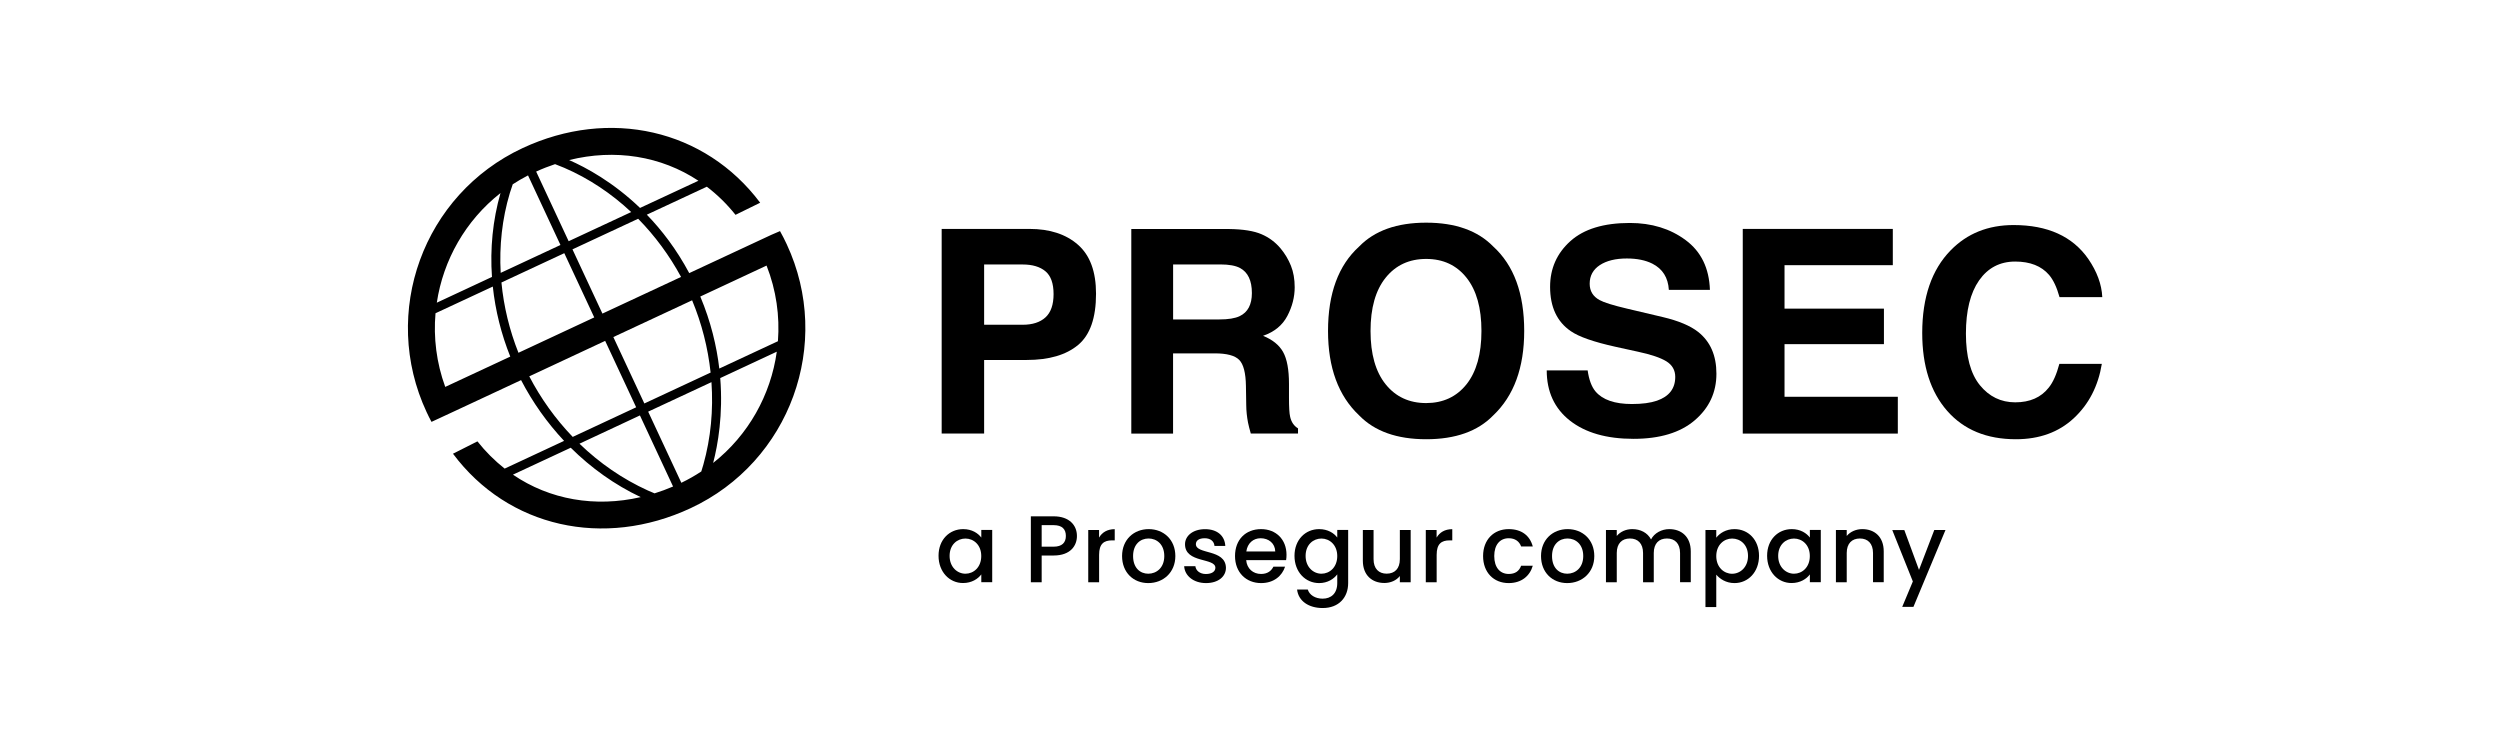 <svg xmlns="http://www.w3.org/2000/svg" viewBox="0 0 504 150" width="504" height="150">
	<style>
		tspan { white-space:pre }
		.shp0 { fill: #000000 } 
	</style>
	<g id="Layer">
		<g id="Layer">
			<path id="Layer" fill-rule="evenodd" class="shp0" d="M113.72 88.88C110.29 85.22 107.36 81.08 105.05 76.63L91.92 82.76L86.99 85.05C86.64 84.4 86.31 83.74 86 83.07C76.65 63.02 85.32 39.2 105.37 29.85C122.84 21.7 142.12 26.03 153.25 40.87L148.28 43.31C146.54 41.13 144.6 39.24 142.5 37.64L130.4 43.28C133.44 46.42 136.41 50.3 138.95 55.06L155.51 47.34L157.25 46.59C157.73 47.44 158.18 48.33 158.6 49.23C167.95 69.28 159.27 93.11 139.23 102.45C121.73 110.61 102.44 106.36 91.32 91.47L96.25 88.98C97.91 91.08 99.75 92.9 101.74 94.47L113.72 88.88ZM101.09 56.95C101.55 61.8 102.72 66.59 104.52 71.12L119.8 63.99L113.76 51.04L101.09 56.95ZM106.7 75.87C109.02 80.33 111.98 84.46 115.46 88.08L128.25 82.11L122 68.72L106.7 75.87ZM116.82 89.45C120.85 93.34 125.51 96.57 130.6 98.88C131.11 99.11 131.57 99.3 131.96 99.46C133.21 99.07 134.45 98.61 135.69 98.08L129.01 83.75L116.82 89.45ZM129.17 100.22C123.94 97.75 119.17 94.34 115.06 90.26L103.41 95.69C110.82 100.75 119.99 102.33 129.17 100.22ZM103.37 37.15C103.2 37.62 103 38.21 102.78 38.93C101.22 44.14 100.64 49.59 100.94 55.01L112.99 49.39L106.45 35.36C105.38 35.91 104.36 36.51 103.37 37.15ZM102.87 71.89C101.06 67.37 99.86 62.6 99.35 57.77L87.8 63.15C87.37 68.06 87.98 73.13 89.76 78L102.87 71.89ZM99.18 55.83C98.78 50.15 99.33 44.41 100.9 38.92C93.85 44.45 89.35 52.43 88.06 61.02L99.18 55.83ZM129.9 81.34L143.26 75.11C142.72 70.11 141.46 65.18 139.53 60.54L123.65 67.95L129.9 81.34ZM145.01 74.3L156.83 68.79C157.22 63.73 156.5 58.53 154.54 53.54L141.18 59.78C143.33 64.9 144.48 69.81 145.01 74.3ZM156.6 70.9L145.2 76.22C145.79 83.57 144.74 89.61 143.77 93.33C150.88 87.72 155.39 79.61 156.6 70.9ZM143.43 77.04L130.67 82.99L137.36 97.33C138.77 96.65 140.11 95.89 141.38 95.05C141.51 94.65 141.65 94.19 141.8 93.66C143.31 88.27 143.82 82.63 143.43 77.04ZM114.64 48.63L127.25 42.75C123.29 39.04 118.74 35.98 113.75 33.83C113 33.51 112.38 33.27 111.9 33.09C110.62 33.52 109.35 34.01 108.09 34.59L114.64 48.63ZM129.03 41.92L140.8 36.44C133.27 31.45 123.98 29.97 114.73 32.27C118.12 33.75 123.59 36.7 129.03 41.92ZM128.65 44.1L115.41 50.27L121.45 63.22L137.3 55.83C134.98 51.54 132.06 47.57 128.65 44.1Z" />
		</g>
		<g id="Layer">
			<path id="Layer" fill-rule="evenodd" class="shp0" d="M217.34 69.55C214.92 71.56 211.48 72.57 206.99 72.57L198.4 72.57L198.4 87.4L189.84 87.4L189.84 46.15L207.55 46.15C211.63 46.15 214.89 47.21 217.32 49.34C219.75 51.47 220.96 54.76 220.96 59.22C220.96 64.09 219.76 67.54 217.34 69.55ZM210.76 54.69C209.67 53.78 208.14 53.32 206.17 53.32L198.4 53.32L198.4 65.47L206.17 65.47C208.14 65.47 209.67 64.98 210.76 63.99C211.85 63 212.4 61.43 212.4 59.29C212.4 57.13 211.85 55.6 210.76 54.69Z" />
			<path id="Layer" fill-rule="evenodd" class="shp0" d="M254.32 47.22C255.84 47.87 257.13 48.84 258.18 50.1C259.05 51.15 259.74 52.3 260.25 53.57C260.76 54.84 261.01 56.29 261.01 57.91C261.01 59.87 260.52 61.8 259.53 63.69C258.54 65.58 256.91 66.92 254.63 67.7C256.53 68.47 257.88 69.55 258.67 70.96C259.46 72.37 259.86 74.52 259.86 77.41L259.86 80.18C259.86 82.06 259.93 83.34 260.09 84.01C260.32 85.07 260.85 85.86 261.68 86.36L261.68 87.4L252.16 87.4C251.9 86.49 251.71 85.75 251.6 85.19C251.38 84.04 251.25 82.85 251.24 81.64L251.18 77.81C251.14 75.18 250.69 73.43 249.82 72.55C248.95 71.67 247.31 71.24 244.91 71.24L236.49 71.24L236.49 87.42L228.07 87.42L228.07 46.17L247.8 46.17C250.63 46.21 252.8 46.56 254.32 47.22ZM236.5 64.4L245.78 64.4C247.62 64.4 249 64.18 249.93 63.73C251.56 62.95 252.38 61.4 252.38 59.08C252.38 56.58 251.59 54.9 250.01 54.04C249.12 53.56 247.79 53.31 246.02 53.31L236.5 53.31L236.5 64.4Z" />
			<path id="Layer" fill-rule="evenodd" class="shp0" d="M301.04 83.74C297.92 86.95 293.42 88.55 287.52 88.55C281.62 88.55 277.12 86.95 274 83.74C269.82 79.8 267.73 74.13 267.73 66.72C267.73 59.16 269.82 53.49 274 49.7C277.12 46.49 281.62 44.89 287.52 44.89C293.42 44.89 297.92 46.5 301.04 49.7C305.2 53.49 307.28 59.16 307.28 66.72C307.28 74.13 305.2 79.8 301.04 83.74ZM295.65 77.47C297.65 74.95 298.66 71.37 298.66 66.72C298.66 62.09 297.66 58.52 295.65 55.99C293.64 53.46 290.93 52.2 287.52 52.2C284.1 52.2 281.38 53.46 279.35 55.98C277.32 58.5 276.3 62.08 276.3 66.73C276.3 71.38 277.32 74.96 279.35 77.48C281.38 80 284.11 81.26 287.52 81.26C290.93 81.25 293.64 79.99 295.65 77.47Z" />
			<path id="Layer" class="shp0" d="M320.07 74.67C320.34 76.56 320.86 77.96 321.64 78.9C323.07 80.6 325.52 81.45 328.98 81.45C331.06 81.45 332.74 81.23 334.04 80.78C336.5 79.92 337.73 78.33 337.73 75.99C337.73 74.63 337.13 73.57 335.92 72.83C334.72 72.1 332.81 71.46 330.19 70.9L325.72 69.92C321.33 68.95 318.31 67.9 316.67 66.76C313.89 64.86 312.5 61.88 312.5 57.83C312.5 54.14 313.86 51.07 316.58 48.62C319.3 46.17 323.3 44.95 328.57 44.95C332.97 44.95 336.72 46.1 339.83 48.41C342.94 50.71 344.57 54.06 344.72 58.44L336.44 58.44C336.29 55.96 335.18 54.2 333.11 53.15C331.73 52.46 330.02 52.11 327.97 52.11C325.69 52.11 323.88 52.56 322.52 53.45C321.16 54.35 320.48 55.6 320.48 57.2C320.48 58.67 321.15 59.78 322.49 60.5C323.35 60.98 325.18 61.55 327.97 62.21L335.21 63.92C338.38 64.67 340.76 65.67 342.34 66.91C344.8 68.85 346.03 71.66 346.03 75.34C346.03 79.11 344.57 82.24 341.66 84.73C338.75 87.22 334.63 88.47 329.31 88.47C323.88 88.47 319.61 87.24 316.49 84.79C313.38 82.34 311.82 78.96 311.82 74.67L320.07 74.67L320.07 74.67Z" />
		</g>
		<path id="Layer" class="shp0" d="M381.59 53.46L359.76 53.46L359.76 62.22L379.8 62.22L379.8 69.38L359.76 69.38L359.76 79.99L382.6 79.99L382.6 87.41L351.34 87.41L351.34 46.15L381.59 46.15L381.59 53.46Z" />
		<path id="Layer" class="shp0" d="M393.26 50.46C396.58 47.06 400.81 45.37 405.94 45.37C412.81 45.37 417.83 47.65 421 52.2C422.75 54.76 423.7 57.32 423.82 59.9L415.2 59.9C414.65 57.92 413.95 56.43 413.09 55.42C411.55 53.63 409.28 52.73 406.26 52.73C403.19 52.73 400.77 53.99 398.99 56.52C397.22 59.05 396.33 62.63 396.33 67.25C396.33 71.88 397.27 75.34 399.14 77.65C401.01 79.95 403.39 81.11 406.27 81.11C409.23 81.11 411.48 80.12 413.03 78.14C413.89 77.08 414.6 75.48 415.17 73.35L423.73 73.35C422.99 77.85 421.1 81.5 418.07 84.32C415.03 87.14 411.14 88.55 406.4 88.55C400.53 88.55 395.91 86.65 392.56 82.84C389.2 79.01 387.52 73.77 387.52 67.11C387.53 59.91 389.44 54.36 393.26 50.46Z" />
		<g id="Layer">
			<path id="Layer" fill-rule="evenodd" class="shp0" d="M194.18 106.67C195.96 106.67 197.18 107.51 197.83 108.37L197.83 106.84L200.03 106.84L200.03 117.37L197.83 117.37L197.83 115.8C197.16 116.7 195.9 117.54 194.14 117.54C191.41 117.54 189.21 115.3 189.21 112.05C189.2 108.81 191.4 106.67 194.18 106.67ZM194.63 108.57C193 108.57 191.44 109.79 191.44 112.07C191.44 114.34 193.01 115.66 194.63 115.66C196.27 115.66 197.82 114.38 197.82 112.1C197.83 109.85 196.28 108.57 194.63 108.57Z" />
			<path id="Layer" fill-rule="evenodd" class="shp0" d="M212.41 111.99L210 111.99L210 117.38L207.82 117.38L207.82 104.09L212.41 104.09C215.57 104.09 217.11 105.89 217.11 108.05C217.12 109.94 215.87 111.99 212.41 111.99ZM212.41 110.21C214.11 110.21 214.88 109.39 214.88 108.05C214.88 106.67 214.12 105.87 212.41 105.87L210 105.87L210 110.21L212.41 110.21Z" />
			<path id="Layer" class="shp0" d="M221.57 117.38L219.39 117.38L219.39 106.85L221.57 106.85L221.57 108.38C222.18 107.33 223.23 106.68 224.73 106.68L224.73 108.94L224.18 108.94C222.57 108.94 221.58 109.61 221.58 111.85L221.58 117.38L221.57 117.38Z" />
			<path id="Layer" fill-rule="evenodd" class="shp0" d="M231.49 117.55C228.49 117.55 226.21 115.41 226.21 112.1C226.21 108.79 228.58 106.67 231.58 106.67C234.58 106.67 236.95 108.79 236.95 112.1C236.95 115.41 234.51 117.55 231.49 117.55ZM231.49 115.66C233.12 115.66 234.72 114.49 234.72 112.1C234.72 109.71 233.17 108.56 231.55 108.56C229.91 108.56 228.43 109.71 228.43 112.1C228.43 114.49 229.85 115.66 231.49 115.66Z" />
			<path id="Layer" class="shp0" d="M243.13 117.55C240.61 117.55 238.83 116.06 238.73 114.15L240.99 114.15C241.07 115.01 241.89 115.72 243.09 115.72C244.35 115.72 245.02 115.18 245.02 114.46C245.02 112.4 238.9 113.58 238.9 109.72C238.9 108.04 240.47 106.68 242.95 106.68C245.34 106.68 246.91 107.96 247.02 110.06L244.84 110.06C244.76 109.14 244.06 108.51 242.87 108.51C241.7 108.51 241.09 108.99 241.09 109.7C241.09 111.82 247.04 110.64 247.15 114.44C247.17 116.21 245.62 117.55 243.13 117.55Z" />
			<path id="Layer" fill-rule="evenodd" class="shp0" d="M254.24 117.55C251.22 117.55 248.98 115.41 248.98 112.1C248.98 108.79 251.12 106.67 254.24 106.67C257.24 106.67 259.36 108.75 259.36 111.85C259.36 112.21 259.34 112.56 259.28 112.92L251.23 112.92C251.38 114.66 252.63 115.71 254.23 115.71C255.57 115.71 256.31 115.06 256.72 114.24L259.07 114.24C258.48 116.08 256.82 117.55 254.24 117.55ZM251.26 111.17L257.09 111.17C257.05 109.54 255.77 108.51 254.14 108.51C252.67 108.51 251.49 109.5 251.26 111.17Z" />
			<path id="Layer" fill-rule="evenodd" class="shp0" d="M265.94 106.67C267.66 106.67 268.94 107.47 269.59 108.37L269.59 106.84L271.79 106.84L271.79 117.55C271.79 120.42 269.94 122.58 266.65 122.58C263.84 122.58 261.76 121.18 261.49 118.85L263.65 118.85C263.98 119.94 265.14 120.69 266.65 120.69C268.33 120.69 269.59 119.66 269.59 117.55L269.59 115.79C268.92 116.69 267.66 117.55 265.94 117.55C263.17 117.55 260.97 115.31 260.97 112.06C260.97 108.81 263.17 106.67 265.94 106.67ZM266.4 108.57C264.77 108.57 263.21 109.79 263.21 112.07C263.21 114.34 264.78 115.66 266.4 115.66C268.04 115.66 269.59 114.38 269.59 112.1C269.59 109.85 268.04 108.57 266.4 108.57Z" />
			<path id="Layer" class="shp0" d="M284.39 117.38L282.21 117.38L282.21 116.12C281.52 117.02 280.34 117.53 279.09 117.53C276.62 117.53 274.75 115.98 274.75 113.04L274.75 106.85L276.91 106.85L276.91 112.72C276.91 114.65 277.96 115.65 279.55 115.65C281.16 115.65 282.21 114.66 282.21 112.72L282.21 106.85L284.39 106.85L284.39 117.38L284.39 117.38Z" />
			<path id="Layer" class="shp0" d="M289.62 117.38L287.44 117.38L287.44 106.85L289.62 106.85L289.62 108.38C290.23 107.33 291.28 106.68 292.78 106.68L292.78 108.94L292.23 108.94C290.62 108.94 289.63 109.61 289.63 111.85L289.63 117.38L289.62 117.38Z" />
			<path id="Layer" class="shp0" d="M304.15 106.67C306.73 106.67 308.41 107.95 309.01 110.17L306.66 110.17C306.3 109.16 305.46 108.51 304.16 108.51C302.4 108.51 301.24 109.81 301.24 112.1C301.24 114.41 302.41 115.71 304.16 115.71C305.46 115.71 306.26 115.14 306.66 114.05L309.01 114.05C308.42 116.11 306.74 117.55 304.15 117.55C301.13 117.55 298.99 115.41 298.99 112.1C298.99 108.81 301.13 106.67 304.15 106.67Z" />
			<path id="Layer" fill-rule="evenodd" class="shp0" d="M315.95 117.55C312.95 117.55 310.67 115.41 310.67 112.1C310.67 108.79 313.04 106.67 316.04 106.67C319.04 106.67 321.41 108.79 321.41 112.1C321.41 115.41 318.97 117.55 315.95 117.55ZM315.95 115.66C317.58 115.66 319.18 114.49 319.18 112.1C319.18 109.71 317.63 108.56 316.01 108.56C314.37 108.56 312.89 109.71 312.89 112.1C312.89 114.49 314.3 115.66 315.95 115.66Z" />
			<path id="Layer" class="shp0" d="M338.7 111.49C338.7 109.56 337.65 108.56 336.06 108.56C334.45 108.56 333.4 109.55 333.4 111.49L333.4 117.38L331.24 117.38L331.24 111.49C331.24 109.56 330.19 108.56 328.6 108.56C326.99 108.56 325.94 109.55 325.94 111.49L325.94 117.38L323.76 117.38L323.76 106.85L325.94 106.85L325.94 108.05C326.65 107.19 327.79 106.67 329.06 106.67C330.72 106.67 332.12 107.38 332.85 108.75C333.5 107.47 334.99 106.67 336.52 106.67C338.99 106.67 340.86 108.22 340.86 111.16L340.86 117.37L338.7 117.37L338.7 111.49L338.7 111.49Z" />
			<path id="Layer" fill-rule="evenodd" class="shp0" d="M349.67 106.67C352.44 106.67 354.62 108.81 354.62 112.06C354.62 115.31 352.44 117.55 349.67 117.55C347.93 117.55 346.69 116.67 346 115.85L346 122.39L343.82 122.39L343.82 106.85L346 106.85L346 108.4C346.67 107.51 347.95 106.67 349.67 106.67ZM349.19 108.57C347.56 108.57 346 109.85 346 112.11C346 114.38 347.57 115.67 349.19 115.67C350.83 115.67 352.4 114.35 352.4 112.08C352.4 109.79 350.84 108.57 349.19 108.57Z" />
			<path id="Layer" fill-rule="evenodd" class="shp0" d="M361.22 106.67C363 106.67 364.22 107.51 364.87 108.37L364.87 106.84L367.07 106.84L367.07 117.37L364.87 117.37L364.87 115.8C364.2 116.7 362.94 117.54 361.18 117.54C358.45 117.54 356.25 115.3 356.25 112.05C356.24 108.81 358.44 106.67 361.22 106.67ZM361.67 108.57C360.04 108.57 358.48 109.79 358.48 112.07C358.48 114.34 360.05 115.66 361.67 115.66C363.31 115.66 364.86 114.38 364.86 112.1C364.87 109.85 363.32 108.57 361.67 108.57Z" />
			<path id="Layer" class="shp0" d="M377.6 111.49C377.6 109.56 376.55 108.56 374.96 108.56C373.35 108.56 372.3 109.55 372.3 111.49L372.3 117.38L370.12 117.38L370.12 106.85L372.3 106.85L372.3 108.05C373.01 107.19 374.17 106.67 375.44 106.67C377.91 106.67 379.76 108.22 379.76 111.16L379.76 117.37L377.6 117.37L377.6 111.49L377.6 111.49Z" />
			<path id="Layer" class="shp0" d="M389.95 106.85L392.21 106.85L385.75 122.34L383.49 122.34L385.63 117.22L381.48 106.86L383.91 106.86L386.87 114.89L389.95 106.85Z" />
		</g>
	</g>
</svg>